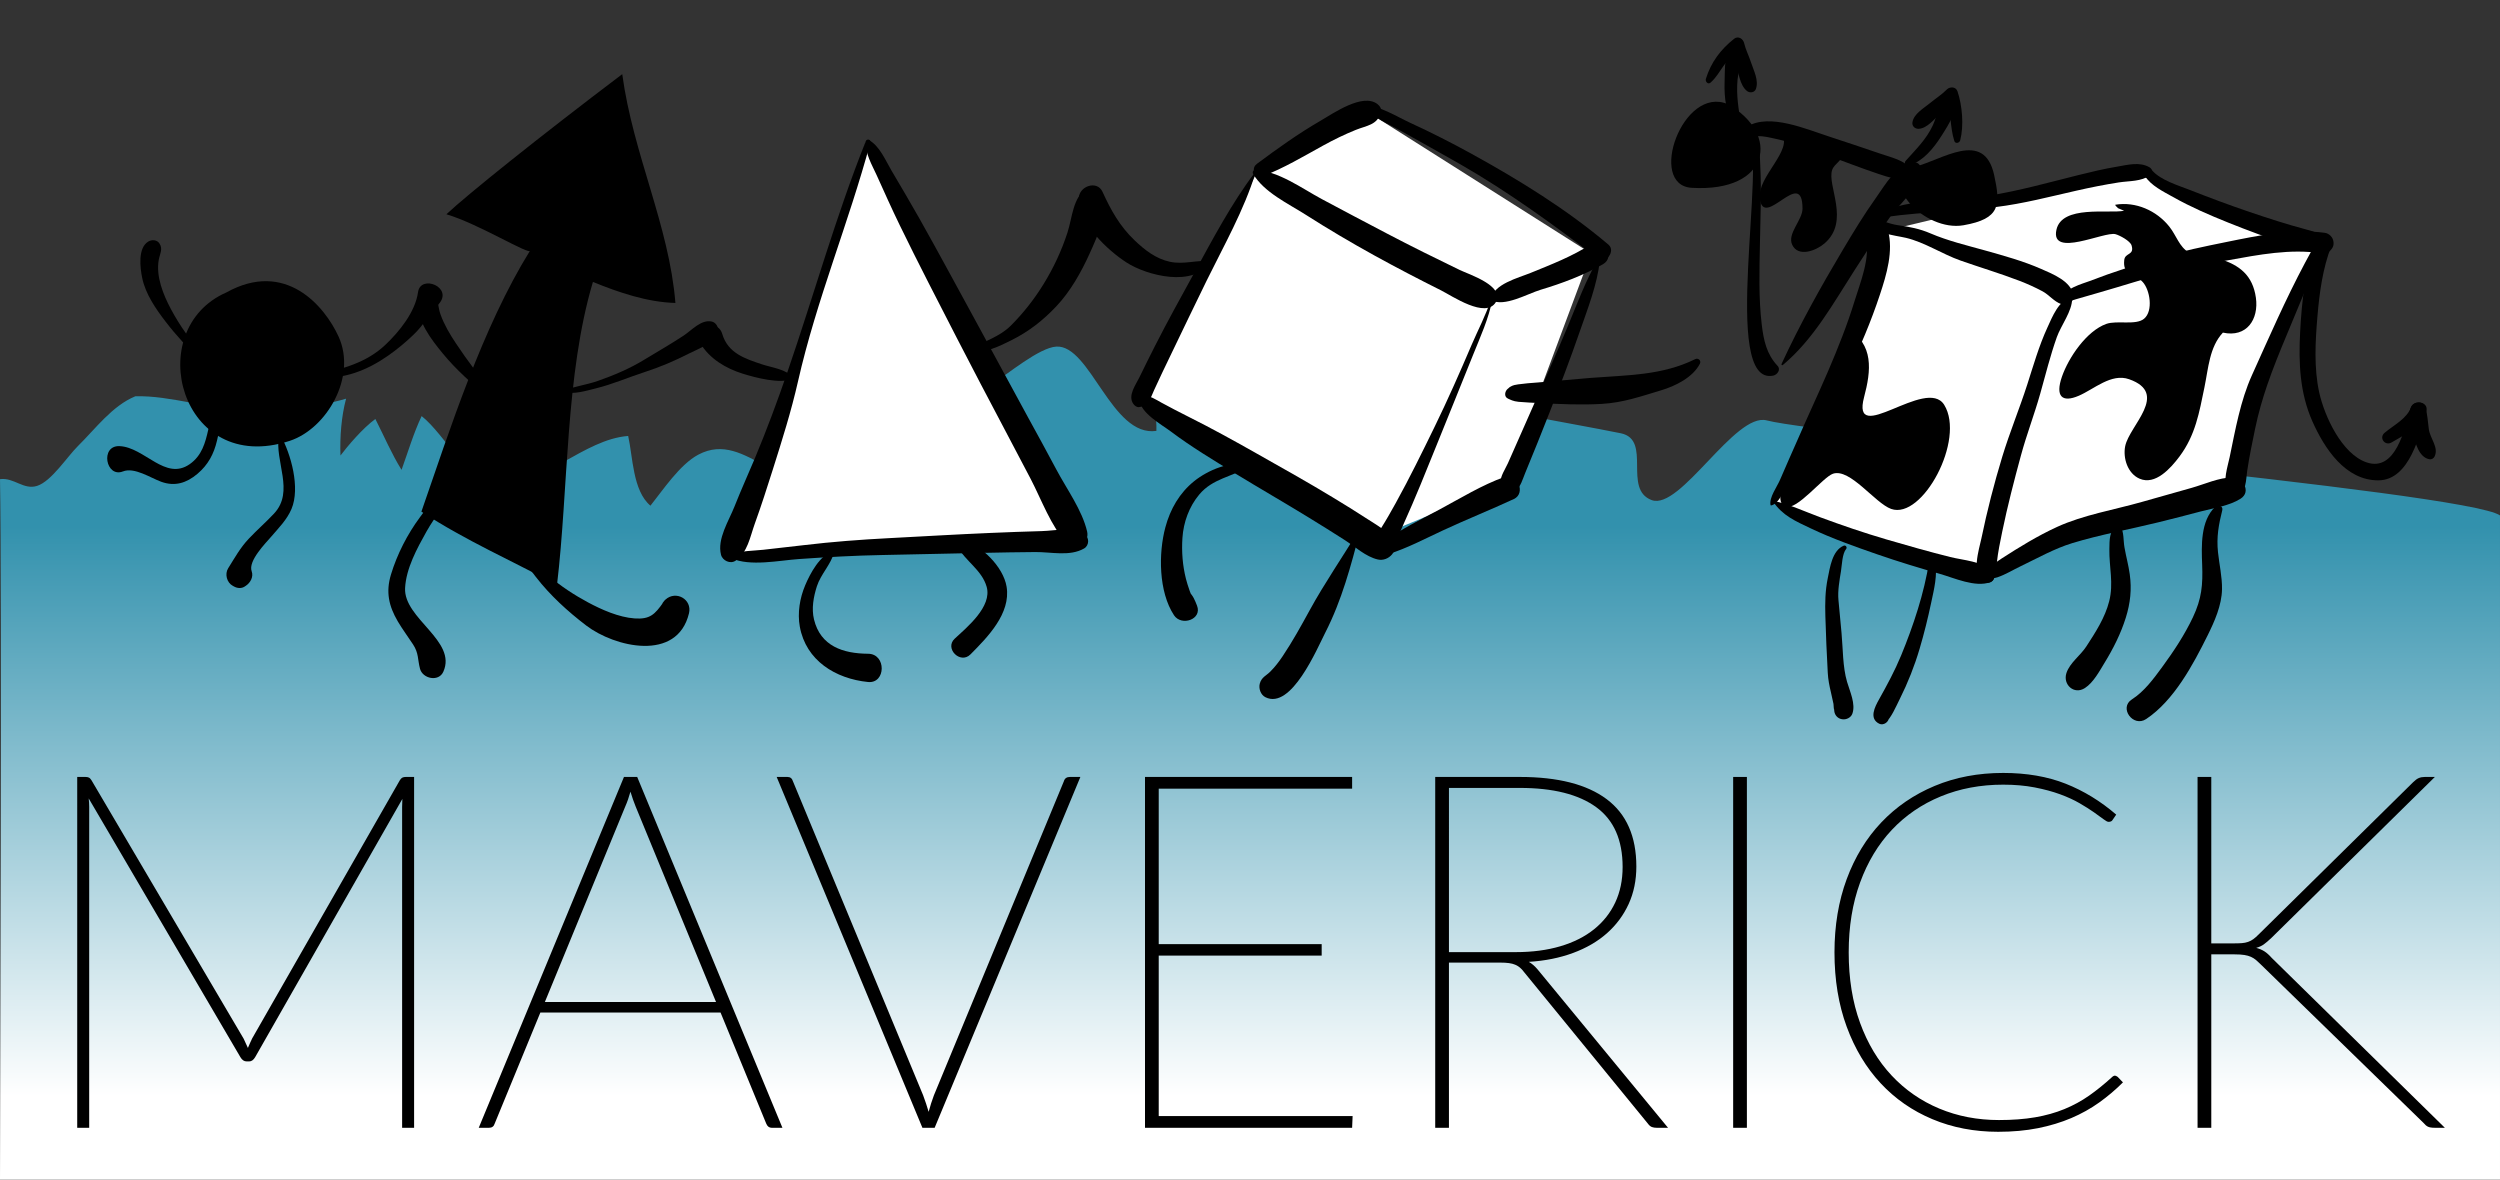 <?xml version="1.0" encoding="utf-8"?>
<!-- Generator: Adobe Illustrator 16.0.0, SVG Export Plug-In . SVG Version: 6.00 Build 0)  -->
<!DOCTYPE svg PUBLIC "-//W3C//DTD SVG 1.1//EN" "http://www.w3.org/Graphics/SVG/1.1/DTD/svg11.dtd">
<svg version="1.1" id="Calque_1" xmlns="http://www.w3.org/2000/svg" xmlns:xlink="http://www.w3.org/1999/xlink" x="0px" y="0px"
	 width="763.658px" height="360.332px" viewBox="5 0 763.658 360.332" enable-background="new 5 0 763.658 360.332"
	 xml:space="preserve">
<rect x="5" y="0" width="763.658" height="360.332" fill="#333333" stroke="none"/>
<linearGradient id="SVGID_1_" gradientUnits="userSpaceOnUse" x1="511.345" y1="1097.777" x2="511.345" y2="1271.853" gradientTransform="matrix(1 0 0 1 -124.515 -937.013)">
	<stop  offset="0" style="stop-color:#3291AD"/>
	<stop  offset="1" style="stop-color:#FFFFFF"/>
</linearGradient>
<path fill="url(#SVGID_1_)" d="M46.33,121.051c10.818-0.317,22.278,4.031,34,4c11.042-0.029,20.198-0.277,30.385-3.267
	c-1.444,5.415-1.916,11.665-1.714,17.365c2.031-2.725,6.823-8.394,10.66-11.163c2.575,5.058,5.001,10.743,8,15.533
	c1.868-5.182,3.763-11.474,6.134-16.419c7.238,5.714,14.288,20.568,23.354,20.767c14.242,0.312,26.181-13.676,39.734-14.696
	c1.437,6.325,1.373,16.741,6.802,21.297c3.763-4.692,8.955-12.57,14.613-15.581c7.586-4.034,13.872-0.073,20.529,3.432
	c1.799-3.232,2.198-10.327,5.989-12.114c2.715-1.28,11.344,1.665,14.85,2.146c10.453,1.438,23.297,2.374,32.666-3.283
	c5.616-3.391,10.28-8.403,16.021-11.979c4.355-2.714,14.073-10.919,19.33-11.219c10.369-0.592,16.89,27.753,30.55,25.749
	c0.362-7.163-4.681-30.315,6.103-31.915c4.734-0.703,12.887,6.291,17.334,8.031c6.741,2.637,14.352,3.761,21.479,5.818
	c10.867,3.135,86.08,16.506,96.982,18.8c9.557,2.012,0.48,17.088,9.398,20.404c8.758,3.255,25.443-26.881,35.127-24.343
	c17.813,4.672,213.967,21.8,224,29.029c0,14.874,0,175.652,0,202.889c-19.832,0-732.323,0-763.657,0
	c0-23.844,0.631-181.11,0-213.965c4.243-0.59,7.188,3.375,11.33,2.051c4.409-1.41,9.18-8.93,12.521-12.215
	C34.185,130.955,39.253,123.979,46.33,121.051"/>
<g id="Calque_1_1_">
	<g>
		<g>
			<path d="M69.5,100.716c0.073,0,0.073-0.117,0-0.117C69.424,100.599,69.424,100.716,69.5,100.716L69.5,100.716z"/>
		</g>
		<g>
			<g>
				<path d="M73.4,120.231c-6.265,5.811-3.003,16.3-10.413,21.527c-7.481,5.281-13.836-5.165-21.471-5.48
					c-6.008-0.248-4.205,9.793,1.045,7.724c3.489-1.375,8.398,1.966,11.677,3.159c4.146,1.509,7.724,0.407,11.061-2.411
					c3.252-2.747,5.006-6.021,5.979-10.13c1.081-4.558,2.125-9.541,2.59-14.195C73.892,120.172,73.559,120.084,73.4,120.231
					L73.4,120.231z"/>
			</g>
		</g>
		<path d="M74.159,89.324c-25.99,11.361-14.019,56.292,19.344,45.34c11.302-3.71,20.535-19.537,14.931-31.826
			C104.126,93.401,92.166,79.324,74.159,89.324z"/>
		<g>
			<g>
				<path d="M90.196,133.022c-1.383,7.959,4.879,17.053-1.498,23.868c-2.453,2.621-5.173,4.987-7.643,7.597
					c-2.706,2.857-4.304,5.839-6.355,9.089c-1.109,1.762-0.429,4.385,1.409,5.371c0.156,0.084,0.313,0.168,0.467,0.252
					c0.944,0.508,2.179,0.609,3.112,0c0.128-0.082,0.256-0.168,0.385-0.252c1.392-0.906,2.429-2.74,1.808-4.434
					c-1.159-3.162,4.24-8.568,5.978-10.6c2.29-2.68,4.787-5.15,6.18-8.437c2.731-6.447-0.155-16.772-3.339-22.521
					C90.588,132.762,90.237,132.784,90.196,133.022L90.196,133.022z"/>
			</g>
		</g>
		<g>
			<g>
				<path d="M74.835,116.522c-1.939-2.96-4.983-5.221-7.395-7.799c-4.021-4.305-7.432-9.07-10.208-14.263
					c-2.348-4.392-4.662-10.047-3.731-15.127c0.333-1.823,1.354-3.292,0.168-5.021c-0.735-1.068-2.252-1.185-3.338-0.548
					c-3.313,1.941-2.526,8.097-1.896,11.14c1.021,4.929,4.135,9.402,7.131,13.324c3.203,4.193,6.854,8.064,10.596,11.776
					c2.446,2.427,5.195,5.562,8.563,6.663C74.804,116.692,74.881,116.593,74.835,116.522L74.835,116.522z"/>
			</g>
		</g>
		<g>
			<g>
				<path d="M102.166,115.165c7.676,0.916,15.091-2.136,21.282-6.452c2.854-1.988,5.545-4.217,8.038-6.64
					c2.893-2.809,4.837-6.197,7.513-9.169c4.63-5.148-5.525-9.217-6.303-3.667c-0.845,6.052-5.707,12.062-10.016,16.129
					c-5.658,5.341-13.2,7.531-20.651,8.802C101.417,114.272,101.648,115.103,102.166,115.165L102.166,115.165z"/>
			</g>
		</g>
	</g>
	<g>
		<g>
			<path d="M155.578,119.912c-4.064-4.768-7.817-9.784-11.292-15.001c-1.846-2.773-3.582-5.684-4.712-8.827
				c-0.807-2.241-0.623-4.226-1.725-6.29c-0.539-1.01-1.878-1.276-2.834-0.743c-0.028,0.026-0.057,0.052-0.085,0.079
				c-1.357,0.497-2.269,1.538-2.307,3.03c-0.165,6.062,4.011,11.398,7.653,15.843c4.067,4.959,8.954,9.232,13.811,13.4
				C155.122,122.292,156.463,120.948,155.578,119.912L155.578,119.912z"/>
		</g>
		<path d="M166.932,76.529c-14.666,23.669-24.525,54.761-33.209,79.761c13.674,8.94,27.455,14.87,41.414,22.433
			c3.535-29.632,2.513-64.185,10.981-92.604c7.884,3.229,16.609,6.188,25.197,6.427c-1.933-23.736-12.927-45.39-16.243-69.897
			c-25.572,19.342-47.31,36.788-53.716,42.806C151.192,68.349,167.006,78.163,166.932,76.529z"/>
		<g>
			<g>
				<path d="M143.261,147.413c-4.084,2.117-7.313,6.976-9.986,10.587c-3.858,5.214-6.977,11.307-8.855,17.516
					c-1.613,5.323-0.66,9.612,2.104,14.317c1.429,2.431,3.145,4.693,4.678,7.06c1.729,2.657,1.343,4.521,2.098,7.39
					c0.799,3.032,5.679,4.098,7.111,0.93c4.292-9.476-12.146-16.232-11.671-25.582c0.31-6.036,3.646-12.094,6.521-17.241
					c2.676-4.791,6.508-9.197,8.884-14.091C144.425,147.713,143.854,147.106,143.261,147.413L143.261,147.413z"/>
			</g>
		</g>
		<g>
			<g>
				<path d="M163.22,164.189c-0.195,4.75,2.67,8.445,5.486,12.073c4.39,5.651,9.683,10.469,15.343,14.799
					c8.663,6.625,27.817,11.237,31.412-3.729c1.021-4.271-3.99-7.072-7.185-4.184c-0.121,0.104-0.23,0.211-0.335,0.332
					c-1.458,1.576-1.458,3.84,0,5.414c0.104,0.121,0.214,0.23,0.335,0.332c-0.224-1.734-0.445-3.473-0.672-5.207
					c-2.563,3.623-4.032,5.221-8.773,4.885c-4.816-0.34-10.081-2.676-14.27-4.928c-8.14-4.381-17.244-11.078-21.162-19.836
					C163.36,164.045,163.223,164.1,163.22,164.189L163.22,164.189z"/>
			</g>
		</g>
		<g>
			<g>
				<path d="M177.031,119.677c3.096,0.958,7.012-0.315,10.029-1.056c5.042-1.238,9.842-3.343,14.771-4.939
					c4.767-1.543,9.229-3.446,13.695-5.725c3.057-1.556,8.521-3.392,8.771-7.3c0.064-1.073-0.814-2.192-1.854-2.43
					c-3.248-0.743-6.146,2.673-8.707,4.349c-3.926,2.571-8.026,4.924-12.03,7.355c-4.416,2.682-9.167,4.702-14.036,6.405
					c-3.48,1.218-7.211,1.71-10.643,2.963C176.853,119.366,176.839,119.617,177.031,119.677L177.031,119.677z"/>
			</g>
		</g>
	</g>
	<g>
		<polygon fill="#FFFFFF" points="388.577,53.321 354.207,120.903 424.899,164.247 464.772,147.838 491.026,77.421 424.331,35.176 
					"/>
		<g>
			<g>
				<path d="M388.354,52.646c-7.219,9.535-12.892,20.389-18.646,30.869c-4.029,7.341-8.095,14.678-11.892,22.144
					c-1.616,3.187-3.21,6.388-4.771,9.603c-1.129,2.323-3.626,5.604-1.864,8.1c0.382,0.541,1.016,1.08,1.737,0.997
					c2.977-0.341,3.503-2.756,4.621-5.205c1.64-3.588,3.345-7.147,5.063-10.698c3.656-7.561,7.257-15.147,10.962-22.685
					c5.275-10.732,11.45-21.597,14.969-33.049C388.567,52.606,388.417,52.563,388.354,52.646L388.354,52.646z"/>
			</g>
		</g>
		<g>
			<g>
				<path d="M353.037,122.074c0.349,4.114,6.696,7.543,9.641,9.753c6.18,4.643,12.805,8.629,19.396,12.655
					c7.56,4.619,15.242,9.029,22.792,13.663c3.678,2.255,7.338,4.533,10.967,6.864c3.137,2.017,6.355,5.036,10.027,5.89
					c3.313,0.771,6.721-2.86,4.637-6.027c-1.879-2.856-4.91-4.446-7.729-6.286c-3.559-2.321-7.178-4.549-10.809-6.75
					c-7.592-4.601-15.355-8.928-23.074-13.299c-6.887-3.899-13.857-7.748-20.938-11.284c-2.734-1.366-5.449-2.781-8.139-4.244
					c-1.604-0.875-3.688-2.319-5.597-2.104C353.618,120.968,352.976,121.386,353.037,122.074L353.037,122.074z"/>
			</g>
		</g>
		<g>
			<g>
				<path d="M387.765,53.089c3.342,5.682,10.725,9.079,16.117,12.526c6.842,4.372,13.871,8.517,20.979,12.439
					c6.699,3.696,13.492,7.223,20.334,10.645c3.271,1.635,13.684,8.794,16.74,3.574c2.885-4.926-8.426-8.537-11.014-9.789
					c-7.439-3.602-14.844-7.255-22.162-11.098c-6.688-3.51-13.369-7.019-20.025-10.587c-6.051-3.245-13.262-8.593-20.297-8.886
					C387.841,51.889,387.474,52.594,387.765,53.089L387.765,53.089z"/>
			</g>
		</g>
		<g>
			<g>
				<path d="M388.19,52.943c0.127,0.126,0.258,0.252,0.387,0.378c0.498,0.492,1.371,0.81,2.063,0.545
					c6.543-2.509,12.479-6.073,18.594-9.442c3.201-1.762,6.5-3.369,9.889-4.739c3.352-1.356,6.564-1.461,7.666-5.294
					c0.313-1.09-0.23-1.992-1.068-2.625c-4.516-3.409-13.355,2.8-17.508,5.21c-6.67,3.869-13.021,8.423-19.201,13.015
					c-0.832,0.618-1.158,1.361-0.975,2.396C388.056,52.541,388.054,52.808,388.19,52.943L388.19,52.943z"/>
			</g>
		</g>
		<g>
			<g>
				<path d="M421.556,32.443c2.727,3.531,7.621,5.428,11.412,7.566c6.02,3.395,12.084,6.712,18.074,10.155
					c14.822,8.515,28.447,18.436,42.01,28.793c2.432,1.858,5.59-2.267,3.266-4.233c-12.715-10.759-27.133-19.652-41.688-27.674
					c-6.146-3.387-12.396-6.563-18.773-9.495c-4.287-1.971-9.273-5.219-14.098-5.465C421.595,32.082,421.444,32.302,421.556,32.443
					L421.556,32.443z"/>
			</g>
		</g>
		<g>
			<g>
				<path d="M460.53,91.7c3.961,2.19,11.064-1.981,15.09-3.19c6.598-1.98,13.02-4.388,19.021-7.792
					c3.994-2.266,0.27-8.623-3.588-6.139c1.438,0.186,2.871,0.371,4.307,0.556c-0.938-1.201-3.09-1.34-4.307-0.556
					c-5.834,3.76-12.113,6.175-18.506,8.783c-3.773,1.54-11.449,3.43-12.115,8.096C460.415,91.552,460.437,91.649,460.53,91.7
					L460.53,91.7z"/>
			</g>
		</g>
		<g>
			<g>
				<path d="M493.11,79.27c-3.719,6.359-6.197,13.164-9.045,20c-3.432,8.248-7.082,16.424-10.67,24.606
					c-2.576,5.873-5.186,11.732-7.771,17.6c-0.695,1.577-2.439,4.129-2.252,5.91c0.055,0.494,0.072,0.987,0.109,1.482
					c0.141,1.729-0.406,1.212,0.115-0.145c-0.836,2.162,2.664,3.586,3.713,1.565c0.004-0.006,0.008-0.013,0.014-0.019
					c1.201-2.322-2.305-4.376-3.512-2.051c-0.002,0.006-0.006,0.013-0.01,0.019c1.236,0.522,2.479,1.043,3.713,1.565
					c-0.443,1.154-1.975,2.094-0.338,0.757c0.215-0.176,0.564-0.494,0.693-0.592c1.678-1.282,2.229-3.595,3.018-5.483
					c2.553-6.147,5.025-12.324,7.457-18.521c3.172-8.086,6.271-16.189,9.109-24.398c2.553-7.382,5.391-14.402,6.271-22.128
					C493.769,79.096,493.267,79.004,493.11,79.27L493.11,79.27z"/>
			</g>
		</g>
		<g>
			<g>
				<path d="M429.048,169.287c5.76-1.816,11.24-4.721,16.701-7.264c7.164-3.337,14.521-6.265,21.682-9.59
					c3.793-1.761,1.084-8.144-2.846-6.747c-6.895,2.452-13.438,6.506-19.871,9.946c-5.793,3.097-11.943,6.042-17.199,10.021
					C425.843,166.918,426.726,170.02,429.048,169.287L429.048,169.287z"/>
			</g>
		</g>
		<g>
			<g>
				<path d="M460.431,91.457c-1.498,4.719-3.98,9.368-5.926,13.926c-3.568,8.363-7.238,16.678-11.221,24.853
					c-3.854,7.911-7.734,15.82-11.992,23.524c-1.436,2.594-2.896,5.175-4.486,7.677c-0.48,0.756-1.008,1.476-1.521,2.208
					c-0.146,0.203-0.287,0.375-0.389,0.602c-0.848,1.942,0.01-0.037,0.66-0.378c-1.422,0.743-1.629,2.843-0.508,3.926
					c4.199,4.055,7.52-5.106,8.654-7.622c3.59-7.943,6.852-16.056,10.105-24.14c3.715-9.222,7.479-18.425,11.172-27.654
					c2.188-5.456,4.752-11.01,5.857-16.81C460.896,91.301,460.515,91.19,460.431,91.457L460.431,91.457z"/>
			</g>
		</g>
		<g>
			<g>
				<path d="M465.638,121.764c0.715,0.313,1.553,0.818,3.23,0.978c2.191,0.208,4.396,0.275,6.604,0.388
					c6.27,0.322,12.514,0.612,18.787,0.248c6.592-0.382,11.971-2.301,18.189-4.165c4.314-1.294,9.646-3.914,11.801-8.096
					c0.486-0.948-0.479-1.879-1.416-1.417c-10.193,5.038-20.84,4.867-31.969,5.737c-5.424,0.423-10.832,0.997-16.258,1.406
					c-1.967,0.146-3.924,0.289-5.877,0.568c-0.709,0.101-1.531,0.241-2.158,0.608c-2.008,1.175,0.506-0.359-0.938,0.686
					C464.692,119.391,464.294,121.174,465.638,121.764L465.638,121.764z"/>
			</g>
		</g>
		<g>
			<g>
				<path d="M374.608,79.794c-4.188-0.428-7.964,1.095-12.277,0.162c-4.238-0.916-7.689-3.603-10.746-6.533
					c-4.601-4.405-7.233-9.209-9.82-14.853c-1.669-3.64-7.201-1.667-7.213,1.954c-0.026,7.728,8.701,15.856,14.543,19.649
					c6.218,4.036,20.692,7.734,25.619-0.203C374.76,79.889,374.692,79.803,374.608,79.794L374.608,79.794z"/>
			</g>
		</g>
		<g>
			<g>
				<path d="M420.038,161.965c-4.922,8.219-10.408,16.07-15.031,24.535c-2.588,4.734-5.205,9.467-8.209,13.955
					c-1.123,1.68-2.34,3.264-3.768,4.695c-1.238,1.248-2.65,1.689-3.197,3.604c-0.438,1.529,0.242,3.498,1.723,4.23
					c7.889,3.918,15.754-14.826,18.23-19.666c5.148-10.063,7.82-20.396,10.682-31.175
					C420.536,161.887,420.173,161.736,420.038,161.965L420.038,161.965z"/>
			</g>
		</g>
		<g>
			<g>
				<path d="M386.294,142.171c-5.282-1.616-12.374,1.483-16.486,4.781c-4.52,3.625-7.336,8.557-8.829,14.108
					c-2.135,7.939-2.088,19.711,2.638,26.877c2.27,3.441,8.703,1.277,7.018-2.959c-0.643-1.611-1.166-3.027-2.468-4.217
					c-1.086-0.994-2.735-1.07-3.813,0c-1.804,1.793-2.094,3.932-1.124,6.258c2.142-1.244,4.278-2.49,6.417-3.734
					c-0.632-0.789-1.882-4.477-2.387-6.477c-1.03-4.078-1.353-8.303-1.074-12.492c0.317-4.796,2.043-9.571,5.143-13.263
					c4.136-4.931,9.928-5.325,15.022-8.491C386.505,142.465,386.474,142.226,386.294,142.171L386.294,142.171z"/>
			</g>
		</g>
	</g>
	<g>
		<polygon fill="#FFFFFF" points="269.58,43.324 228.427,169.449 332.116,161.853 		"/>
		<g>
			<path d="M301.73,107.336c4.104,0.657,8.704-1.654,12.295-3.448c5.246-2.62,9.601-6.041,13.618-10.294
				c4.35-4.598,7.646-10.49,10.231-16.211c2.287-5.059,6.507-13.955,2.719-19.022c-0.798-1.068-2.313-1.821-3.581-0.939
				c-4.384,3.055-4.403,8.891-5.949,13.649c-1.804,5.556-4.276,10.831-7.344,15.797c-2.805,4.545-6.124,8.771-9.896,12.549
				c-3.601,3.603-8.051,4.637-12.188,7.205C301.375,106.785,301.375,107.28,301.73,107.336L301.73,107.336z"/>
		</g>
		<g>
			<g>
				<path d="M269.58,43.324c-0.449,3.379,1.842,7.152,3.197,10.162c2.313,5.122,4.606,10.253,7.063,15.308
					c5.688,11.708,11.697,23.261,17.639,34.843c4.667,9.096,9.439,18.139,14.211,27.18c2.721,5.149,5.438,10.296,8.133,15.459
					c3.315,6.365,6.201,14.436,11.063,19.75c2.632,2.879,6.989-0.166,6.202-3.609c-1.495-6.543-6.265-13.054-9.396-18.962
					c-2.849-5.378-5.789-10.708-8.71-16.047c-5.021-9.179-9.957-18.404-14.983-27.579c-6.051-11.037-11.987-22.14-18.167-33.105
					c-2.786-4.943-5.689-9.815-8.563-14.708c-1.775-3.024-3.609-7.461-6.805-9.197C270.034,42.585,269.638,42.89,269.58,43.324
					L269.58,43.324z"/>
			</g>
		</g>
		<g>
			<g>
				<path d="M269.469,43.132c-9.176,22.941-15.873,47.086-23.919,70.453c-3.089,8.969-6.355,17.79-10.024,26.545
					c-2.032,4.849-4.215,9.64-6.142,14.531c-1.759,4.463-5.374,9.968-4.14,14.801c0.463,1.797,2.839,2.916,4.447,1.81
					c3.703-2.549,4.392-7.202,5.86-11.274c1.979-5.48,3.759-11.016,5.514-16.571c2.809-8.882,5.632-17.813,7.69-26.903
					c5.633-24.877,15.501-48.44,22.104-73.005C271.111,42.594,269.807,42.288,269.469,43.132L269.469,43.132z"/>
			</g>
		</g>
		<g>
			<g>
				<path d="M228.427,170.527c5.72,2.58,14.515,0.668,20.576,0.246c8.53-0.596,16.998-1.076,25.552-1.236
					c10.371-0.193,20.741-0.434,31.111-0.664c5.185-0.117,10.37-0.195,15.556-0.242c4.884-0.045,10.541,1.418,14.912-1.082
					c1.67-0.955,1.679-3.5,0-4.452c-4.011-2.277-8.516-0.981-12.968-0.864c-5.188,0.138-10.372,0.34-15.559,0.557
					c-10.375,0.434-20.741,1.062-31.108,1.598c-8.705,0.451-17.271,1.098-25.929,2.131c-4.144,0.496-8.293,0.951-12.438,1.418
					c-3.174,0.354-6.746,0.217-9.706,1.512C228.014,169.628,228.022,170.346,228.427,170.527L228.427,170.527z"/>
			</g>
		</g>
		<g>
			<g>
				<path d="M247.252,115.39c-1.847-2.559-6.522-3.113-9.37-4.058c-5.354-1.775-10.521-3.448-12.258-9.32
					c-1.534-5.18-9.443-1.739-6.715,2.83c2.851,4.762,7.801,7.693,12.985,9.311c3.76,1.172,11.63,3.293,15.284,1.504
					C247.271,115.614,247.311,115.472,247.252,115.39L247.252,115.39z"/>
			</g>
		</g>
		<g>
			<g>
				<path d="M259.421,168.375c-3.994,1.225-6.938,6.799-8.46,10.395c-1.659,3.916-2.406,8.444-1.646,12.662
					c1.873,10.354,10.917,15.907,20.852,16.896c5.459,0.543,5.645-8.596,0-8.633c-7.635-0.051-14.531-2.313-16.515-10.465
					c-0.813-3.363-0.149-6.926,0.879-10.152c1.188-3.703,4.335-6.717,5.248-10.342C259.835,168.525,259.641,168.309,259.421,168.375
					L259.421,168.375z"/>
			</g>
		</g>
		<g>
			<g>
				<path d="M297.415,166.799c2.363,4.576,7.49,7.232,8.972,12.438c1.728,6.06-6.017,12.375-9.758,15.851
					c-3.209,2.979,1.708,7.922,4.807,4.809c5.215-5.246,12.38-12.492,11.043-20.67c-1.003-6.134-7.729-12.687-13.541-14.402
					C297.749,164.468,296.893,165.786,297.415,166.799L297.415,166.799z"/>
			</g>
		</g>
	</g>
</g>
<g>
	<g>
		<g>
			<polygon fill="#FFFFFF" points="580.38,70.643 567.583,111.128 546.731,152.979 611.333,177.841 642.198,161.853 
				688.083,147.838 694.228,120.021 712.608,73.146 655.845,52.603 			"/>
			<g>
				<path d="M546.005,154.4c2.213-0.461,3.557-3.891,4.627-5.645c2.568-4.203,4.756-8.625,7-13.009
					c3.762-7.353,8.027-14.455,11.699-21.844c3.846-7.726,7.209-15.734,9.922-23.925c2.008-6.056,4.193-13.313,2.424-19.667
					c-0.396-1.428-2.355-2.64-3.813-2.299c-0.691,0.163-1.119,0.333-1.738,0.677c-1.512,0.837-1.652,2.838-1.25,4.284
					c1.561,5.603-1.688,13.509-3.303,18.776c-2.256,7.37-5.109,14.53-8.148,21.606c-2.994,6.977-6.244,13.85-9.258,20.823
					c-1.789,4.143-3.693,8.24-5.438,12.401c-0.865,2.068-3.377,5.403-2.896,7.687C545.849,154.34,545.915,154.42,546.005,154.4
					L546.005,154.4z"/>
			</g>
			<g>
				<g>
					<path d="M660.169,53.716c1.855,2.99,5.646,4.792,8.604,6.457c5.449,3.07,11.24,5.577,17.041,7.896
						c5.813,2.327,11.701,4.532,17.672,6.427c2.5,0.792,9.357,4.083,11.438,0.958c2.342-3.515-3.625-4.87-5.826-5.457
						c-5.689-1.513-11.309-3.343-16.883-5.23c-6.182-2.092-12.281-4.379-18.354-6.765c-3.541-1.389-8.842-2.948-11.443-5.922
						C661.239,50.736,659.222,52.184,660.169,53.716L660.169,53.716z"/>
				</g>
			</g>
			<g>
				<g>
					<path d="M575.761,67.146c12.916-2.442,25.918-2.336,38.887-3.904c8.324-1.008,16.49-3.166,24.654-5.01
						c4.27-0.965,8.555-1.828,12.877-2.502c3.305-0.514,6.871-0.214,9.67-2.234c0.912-0.659,0.627-1.877-0.246-2.385
						c-3.061-1.782-6.65-0.743-9.971-0.193c-3.961,0.658-7.883,1.6-11.777,2.569c-9.041,2.248-18.021,4.791-27.23,6.259
						c-11.859,1.891-26.42,0.36-36.998,7.05C575.458,66.898,575.569,67.183,575.761,67.146L575.761,67.146z"/>
				</g>
			</g>
			<g>
				<g>
					<path d="M713.712,74.895c0.27-0.054,0.512-0.134,0.752-0.263c-1.227,0.656,0.895-0.658,0.461-0.306
						c-0.57-0.349-1.143-0.697-1.713-1.046c0.18-1.057-0.471,0.582-0.785,1.095c-1.189,1.921-2.258,3.899-3.318,5.892
						c-5.955,11.185-11.039,22.862-16.248,34.403c-3.498,7.746-5.055,16.675-6.775,24.948c-0.6,2.875-2.178,7.372-0.693,10.199
						c1.271,2.42,5.16,2.231,4.994-0.925c-0.035-0.655-0.564-1.419-1.193-1.639c0.488,0.17,0.404,5.086,1.221,2.458
						c0.146-0.481,0.271-0.959,0.4-1.444c0.369-1.395,0.402-2.917,0.611-4.344c0.645-4.365,1.549-8.694,2.443-13.013
						c0.977-4.699,2.256-9.118,3.748-13.464c1.691-4.928,3.658-9.762,5.76-14.804c3.342-8.021,6.645-16.057,10-24.07
						c0.602-1.433,2-3.614,1.992-5.245c-0.006-1.002-1.359-1.206-1.924-0.564c-0.152,0.178-0.416,0.354-0.346,0.968
						c0.006,0.063,0.238-0.517-0.061-0.073C712.704,74.151,712.993,75.042,713.712,74.895L713.712,74.895z"/>
				</g>
			</g>
			<g>
				<g>
					<path d="M636.663,91.232c-0.16,0.354-0.646,0.081,0.168,0.448c0.748,0.339,1.529-0.046,2.258-0.258
						c2.496-0.727,5-1.449,7.502-2.168c6.779-1.947,13.486-4.122,20.305-5.948c6.146-1.647,12.463-2.68,18.723-3.81
						c9.191-1.662,19.186-3.608,28.52-2.096c1.459,0.236,2.729-0.573,3.393-1.83c0.289-0.546,0.318-1.067,0.264-1.671
						c-0.131-1.383-1.289-2.597-2.668-2.783c-9.99-1.354-20.375,0.841-30.139,2.826c-6.684,1.357-13.385,2.731-19.924,4.679
						c-7.311,2.177-14.662,4.475-21.773,7.238c-1.816,0.706-8.564,2.478-7.813,5.343C635.622,91.763,636.454,91.701,636.663,91.232
						L636.663,91.232z"/>
				</g>
			</g>
			<g>
				<g>
					<path d="M612.614,176.3c-0.779,0.853,1.816,0.281,2.52,0.048c2.436-0.818,4.748-2.257,7.063-3.363
						c5.146-2.465,10.303-5.398,15.781-7.073c8.488-2.593,17.533-4.204,26.193-6.336c4.377-1.079,8.74-2.193,13.098-3.354
						c3.961-1.056,8.656-1.671,12.141-3.884c3.375-2.145,0.709-6.468-2.523-6.482c-4.025-0.02-8.564,2.089-12.432,3.17
						c-5.068,1.417-10.135,2.85-15.193,4.295c-8.479,2.417-17.895,3.959-25.916,7.639c-5.887,2.699-11.469,6.126-16.9,9.627
						c-0.578,0.371-7.018,4.535-4.477,5.869C612.187,176.57,612.454,176.475,612.614,176.3L612.614,176.3z"/>
				</g>
			</g>
			<g>
				<g>
					<path d="M546.603,153.191c2.891,4.308,6.859,5.999,11.49,8.2c6.574,3.127,13.506,5.567,20.377,7.952
						c6.309,2.191,12.701,4.123,19.123,5.962c4.41,1.262,10.744,4.196,15.336,2.543c1.539-0.556,1.586-2.449,0.545-3.466
						c-3.002-2.924-8.863-3.258-12.742-4.229c-6.539-1.641-13.025-3.482-19.498-5.377c-6.855-2.007-13.6-4.318-20.297-6.8
						c-4.857-1.8-9.188-3.864-14.205-4.995C546.61,152.95,546.54,153.099,546.603,153.191L546.603,153.191z"/>
				</g>
			</g>
			<g>
				<g>
					<path d="M637.591,90.881c-3.74,0.833-5.742,6.031-7.193,9.185c-2.57,5.592-4.275,11.585-6.156,17.432
						c-2.391,7.418-5.367,14.589-7.637,22.052c-2.48,8.166-4.611,16.454-6.34,24.813c-0.719,3.472-3.426,11.437,1.068,13.478
						c1.463,0.666,3.053-0.563,2.912-2.12c0.049,0.557,0.635-3.101,0.725-3.912c0.344-3.179,1-6.328,1.645-9.451
						c1.611-7.8,3.617-15.528,5.701-23.212c1.727-6.375,4.102-12.52,5.893-18.875c1.625-5.779,3.059-11.601,5.066-17.265
						c1.295-3.645,4.732-7.978,4.686-11.835C637.956,91.005,637.755,90.845,637.591,90.881L637.591,90.881z"/>
				</g>
			</g>
			<g>
				<path d="M575.661,66.962c0.51,4.313,8.27,4.919,11.529,5.689c5.719,1.349,11.098,4.974,16.686,6.94
					c5.963,2.097,12.021,3.905,17.932,6.164c2.438,0.933,4.816,2.004,7.123,3.238c1.975,1.056,3.539,3.144,5.619,3.859
					c1.777,0.611,4.197-0.557,3.789-2.76c-0.777-4.219-6.301-6.393-9.813-7.934c-5.496-2.414-11.393-4.038-17.158-5.654
					c-5.604-1.569-11.354-2.927-16.715-5.229c-3.229-1.385-6.381-2.01-9.855-2.48c-3.006-0.406-6.131-2.092-9.064-1.919
					C575.687,66.878,575.657,66.921,575.661,66.962L575.661,66.962z"/>
			</g>
		</g>
		<g>
			<g>
				<path d="M712.608,73.146c-3.461,8.892-4.494,18.787-4.998,28.243c-0.5,9.401-0.123,18.601,3.729,27.291
					c3.678,8.297,10.117,18.159,20.25,18.045c9.516-0.106,12.641-14.188,14.564-21.074c0.861-3.077-4.049-3.813-4.898-0.771
					c-1.688,6.031-4.438,19.387-13.354,16.359c-7.553-2.565-12.861-14.096-14.455-21.316c-1.662-7.533-1.199-15.656-0.555-23.272
					c0.605-7.181,1.609-14.708,4.236-21.459C718.288,72.217,713.769,70.166,712.608,73.146L712.608,73.146z"/>
			</g>
			<g>
				<g>
					<path d="M735.538,135.151c3.938-2.326,8.498-4.4,10.313-8.913c-1.496-0.235-2.992-0.47-4.486-0.706
						c0.566,2.309,0.494,4.572,0.854,6.891c0.432,2.823,1.729,7.317,4.881,7.866c0.662,0.115,1.297-0.265,1.582-0.854
						c1.334-2.76-1.379-5.492-1.758-8.283c-0.313-2.301-0.414-4.468-1.021-6.745c-0.521-1.97-3.652-1.918-4.342-0.112
						c-1.393,3.67-5.299,5.5-8.158,7.919C731.591,133.742,733.528,136.336,735.538,135.151L735.538,135.151z"/>
				</g>
			</g>
		</g>
		<g>
			<g>
				<path d="M594.294,171.43c-1.512,9.729-4.832,19.709-8.574,28.797c-1.93,4.676-4.309,9.063-6.771,13.465
					c-1.252,2.238-3.111,5.81,0.094,7.384c0.627,0.309,1.393,0.188,1.947-0.199c0.863-0.604,1.1-1.367,1.107-2.371
					c0.004-0.508-0.494-0.877-0.936-0.976c-1.975-0.43,0.479,0.231,0.6,1.396c-0.275,0.625-0.549,1.248-0.824,1.873
					c1.859-1.701,3.072-4.688,4.408-7.357c2.438-4.877,4.467-10.002,6.012-15.23c1.385-4.664,2.551-9.391,3.557-14.149
					c0.854-4.039,1.994-8.455,1.182-12.584C595.903,170.498,594.46,170.371,594.294,171.43L594.294,171.43z"/>
			</g>
		</g>
		<g>
			<g>
				<path d="M568.192,166.684c-3.514,1.469-4.209,6.654-4.875,9.912c-0.799,3.902-0.848,7.625-0.738,11.563
					c0.154,5.791,0.426,11.582,0.736,17.365c0.111,2.035,0.471,3.854,0.938,5.83c0.291,1.213,0.563,2.434,0.805,3.654
					c0.072,0.375,0.078,2.322,0.271,1.529c0.57-0.713,1.146-1.427,1.721-2.142c-0.057,0.021-0.109,0.035-0.162,0.054
					c-1.055,0.348-1.744,1.573-1.598,2.651c0.006,0.062,0.016,0.117,0.021,0.176c0.168,1.224,1.078,2.216,2.313,2.412
					c0.041,0.006,0.08,0.013,0.121,0.019c1.195,0.192,2.617-0.469,3.063-1.648c1.123-2.994-0.771-6.91-1.605-9.795
					c-1.35-4.656-1.234-10.063-1.68-14.881c-0.309-3.359-0.629-6.723-0.941-10.078c-0.268-2.884,0.32-6.029,0.775-8.869
					c0.289-1.813,0.361-5.272,1.572-6.748C569.329,167.197,568.792,166.432,568.192,166.684L568.192,166.684z"/>
			</g>
		</g>
		<g>
			<g>
				<path d="M651.628,160.365c-2.342,1.899-2.246,4.477-2.293,7.37c-0.088,5.516,1.344,10.436-0.053,15.923
					c-1.279,5.051-4.201,9.518-6.996,13.825c-1.77,2.729-5.033,4.979-6.063,8.091c-1.172,3.538,2.316,6.75,5.645,4.596
					c2.607-1.689,4.432-5.15,6.023-7.754c2.646-4.314,4.945-8.892,6.461-13.729c1.398-4.478,1.848-8.672,1.203-13.308
					c-0.379-2.739-1.133-5.438-1.605-8.167c-0.4-2.297-0.1-4.429-1.191-6.515C652.546,160.296,652.034,160.037,651.628,160.365
					L651.628,160.365z"/>
			</g>
		</g>
		<g>
			<g>
				<path d="M681.626,154.851c-4.465,4.283-4.168,11.879-3.947,17.586c0.24,6.213-0.143,10.414-2.789,16.041
					c-2.555,5.424-5.887,10.449-9.418,15.271c-2.611,3.563-5.482,7.492-9.268,9.896c-4.033,2.562,0.379,8.646,4.367,5.996
					c8.479-5.629,14.342-16.621,18.736-25.472c2.145-4.321,4.357-9.272,4.436-14.181c0.061-3.753-0.836-7.578-1.229-11.304
					c-0.49-4.654,0.203-8.392,1.313-12.854C684.165,154.486,682.415,154.095,681.626,154.851L681.626,154.851z"/>
			</g>
		</g>
		<path d="M565.938,108.286c-0.703,1.723-1.303,3.492-1.857,5.283c-1.693,5.46-2.988,11.13-5.576,16.351
			c-1.814,3.665-13.963,22.837-8.088,24.854c3.531,1.211,11.438-9.041,14.494-10.069c5.225-1.755,12.832,8.989,17.756,10.751
			c9.555,3.419,22.77-21.206,16.213-31.788c-5.459-8.808-28.594,13.192-24.461-2.409c2.125-8.018,3.063-16.065-5.146-20.954
			c-0.047,0.775,0.471,0.174,0.875,0.542"/>
		<path d="M653.837,64.38c-4.68,0.944-19.033-1.834-20.68,5.833c-1.863,8.675,14.648,0.412,18.037,1.32
			c1.295,0.347,4.516,2.063,4.926,3.441c0.926,3.105-2.004,2.126-2.244,4.47c-0.479,4.672,2.65,3.491,5.627,6.68
			c2.242,2.402,3.295,8.846,0.434,11.238c-2.5,2.092-8.305,0.416-11.559,1.587c-6.025,2.172-11.502,10.272-13.525,16.097
			c-2.086,5.994-0.025,8.07,5.143,5.842c4.689-2.022,9.932-6.97,15.373-5.046c12.393,4.378,0.055,14.12-1.205,20.461
			c-0.715,3.605,0.727,8.339,4.412,9.928c4.797,2.066,9.479-3.167,12.189-6.8c4.865-6.507,6.016-13.392,7.604-21.087
			c1.205-5.852,1.541-12.363,5.645-16.74c7.275,1.597,11-4.067,10.08-10.651c-0.967-6.876-5.051-10.041-11.184-11.878
			c-2.709-0.813-6.914-0.544-9.309-1.961c-2.945-1.743-3.787-5.174-5.969-7.909c-3.883-4.866-10.232-7.713-16.504-6.667
			c0.096,0.563,0.49,0.508,0.811,1.039"/>
	</g>
	<g>
		<path d="M549.192,40.847c3.711,4.926-7.422,13.113-6.654,19.717c1.148,9.893,13.063-9.93,13.064,3.167
			c0.004,3.504-4.766,7.648-3.143,11.059c1.846,3.876,7.246,1.796,9.813-0.394c8.006-6.815,0.729-17.751,2.393-22.515
			c0.703-2.011,3.537-3.032,2.795-4.756c-0.67-1.558-5.002-2.238-4.412-1.063"/>
		<g>
			<g>
				<path d="M538.866,40.263c6.184,7.99-8.488,77.931,7.818,74.469c1.201-0.255,2.373-1.833,1.305-2.967
					c-3.363-3.569-4.262-7.805-4.84-12.598c-0.979-8.155-0.711-16.467-0.555-24.66c0.15-7.949,0.49-15.933,0.105-23.88
					c-0.16-3.313,0.029-9.136-3.623-10.627C538.921,39.935,538.751,40.118,538.866,40.263L538.866,40.263z"/>
			</g>
		</g>
		<g>
			<g>
				<path d="M549.567,111.513c9.398-7.868,15.352-18.74,21.934-28.981c3.563-5.541,7.1-11.084,10.969-16.419
					c3.025-4.171,9.023-8.912,9.281-14.289c0.059-1.223-0.768-2.35-2.105-2.2c-5.434,0.61-8.686,6.713-11.594,10.785
					c-3.672,5.141-6.955,10.56-10.182,15.986c-6.717,11.287-13.199,22.913-18.684,34.807
					C549.083,111.424,549.368,111.679,549.567,111.513L549.567,111.513z"/>
			</g>
		</g>
		<g>
			<g>
				<path d="M538.802,41.626c0.838,0.443,1.902,0.077,3.107-0.007c1.805-0.125,3.859,0.443,5.611,0.817
					c5.365,1.147,10.594,3.171,15.738,5.044c5.125,1.865,10.195,3.862,15.369,5.587c3.482,1.162,6.398,2.293,9.721,0.425
					c0.904-0.51,0.768-1.881,0.068-2.473c-2.697-2.289-5.629-2.93-8.98-4.053c-5.313-1.779-10.604-3.62-15.936-5.333
					c-6.652-2.139-17.967-7.094-24.707-3.005c-0.521,0.316-0.865,1.113-0.752,1.71C538.147,40.884,538.274,41.349,538.802,41.626
					L538.802,41.626z"/>
			</g>
		</g>
		<g>
			<path d="M532.786,31.821c-13.754-5.883-24.668,24.748-11.016,25.553C545.724,58.788,548.897,40.935,532.786,31.821z"/>
		</g>
		<g>
			<path d="M589.849,50.941c-11.605,4.371,3.082,19.946,14.92,17.869c11.338-1.989,11.354-6.215,9.371-15.334
				C611.058,39.293,598.075,49.013,589.849,50.941z"/>
		</g>
		<g>
			<g>
				<g>
					<path d="M527.495,25.244c1.65-1.432,2.678-3.262,3.92-5.027c1.506-2.136,3.457-3.759,5.578-5.253
						c-1.021-0.448-2.037-0.896-3.059-1.343c0.326,1.839,0.746,3.705,1.273,5.489c0.793,2.675,1.156,6.983,3.486,8.727
						c0.838,0.628,2.248,0.46,2.652-0.622c0.988-2.637-0.67-5.668-1.494-8.212c-0.629-1.945-1.619-3.836-2.08-5.817
						c-0.309-1.325-1.805-2.33-3.057-1.343c-4.105,3.233-7.096,7.212-8.633,12.259C525.847,24.886,526.698,25.936,527.495,25.244
						L527.495,25.244z"/>
				</g>
			</g>
			<g>
				<g>
					<path d="M536.907,38.285c-0.816-4.789-1.598-9.114-1.146-14.019c0.316-3.483,2.645-7.642,1.805-11.059
						c-0.27-1.081-1.656-2.194-2.721-1.195c-3.281,3.08-2.91,8.938-3.049,13.118c-0.152,4.725,0.426,9.988,3.422,13.812
						C535.765,39.644,537.075,39.255,536.907,38.285L536.907,38.285z"/>
				</g>
			</g>
		</g>
		<g>
			<g>
				<g>
					<path d="M603.769,42.863c1.158-4.476,0.643-10.626-0.832-14.97c-0.502-1.48-2.344-1.488-3.293-0.518
						c-1.518,1.55-3.42,2.728-5.092,4.115c-1.904,1.581-4.977,3.254-5.375,5.882c-0.178,1.167,0.781,2.017,1.893,1.975
						c2.605-0.098,4.91-3.138,6.764-4.758c1.699-1.485,3.313-3.078,4.803-4.772c-1.096-0.172-2.195-0.345-3.291-0.517
						c1.742,4.361,1.195,9.313,2.627,13.759C602.284,44.029,603.556,43.685,603.769,42.863L603.769,42.863z"/>
				</g>
			</g>
			<g>
				<g>
					<path d="M588.163,50.614c4.371-1.5,7.43-5.267,9.846-9.045c2.318-3.627,5.525-8.703,4.838-13.167
						c-0.223-1.453-2.063-2.073-3.041-0.894c-2.457,2.975-2.805,7.36-4.434,10.851c-2.006,4.297-5.197,7.321-8.277,10.789
						C586.44,49.885,587.315,50.905,588.163,50.614L588.163,50.614z"/>
				</g>
			</g>
		</g>
	</g>
</g>
<g>
	<path d="M131.493,237.328v107.174h-3.659v-98.026c0-0.406,0.012-0.813,0.038-1.22c0.025-0.406,0.038-0.813,0.038-1.221
		l-44.973,78.895c-0.509,0.865-1.119,1.295-1.83,1.295h-0.762c-0.762,0-1.398-0.43-1.906-1.295l-46.345-79.047
		c0.05,0.457,0.088,0.902,0.114,1.334c0.025,0.434,0.038,0.853,0.038,1.259v98.026h-3.659V237.328h2.515
		c0.406,0,0.75,0.063,1.029,0.189c0.279,0.128,0.545,0.395,0.8,0.801l46.498,78.971c0.458,0.965,0.889,1.906,1.296,2.82
		c0.203-0.457,0.406-0.928,0.61-1.41c0.203-0.482,0.431-0.979,0.686-1.486l45.126-78.895c0.253-0.406,0.521-0.673,0.8-0.801
		c0.279-0.126,0.622-0.189,1.029-0.189H131.493L131.493,237.328z"/>
	<path d="M244.001,344.501h-3.278c-0.762,0-1.322-0.432-1.677-1.297l-13.949-33.92h-55.035l-13.949,33.92
		c-0.255,0.865-0.838,1.297-1.753,1.297h-3.125l44.363-107.174h4.04L244.001,344.501z M223.725,306.083l-24.544-59.686
		c-0.56-1.372-1.094-2.896-1.601-4.572c-0.457,1.676-0.991,3.2-1.601,4.572l-24.545,59.686H223.725z"/>
	<path d="M335.015,237.328l-44.516,107.174h-3.735l-44.516-107.174h3.278c0.863,0,1.422,0.432,1.677,1.295l39.79,95.969
		c0.305,0.814,0.597,1.641,0.876,2.479c0.279,0.838,0.545,1.689,0.8,2.553c0.458-1.727,0.991-3.402,1.601-5.029l39.713-95.969
		c0.254-0.863,0.864-1.297,1.83-1.297H335.015L335.015,237.328z"/>
	<path d="M418.175,340.917l-0.152,3.584h-63.268V237.328h63.268v3.582h-59.075v47.488h49.776v3.507h-49.776v49.013H418.175
		L418.175,340.917z"/>
	<path d="M514.524,344.501h-3.43c-0.563,0-1.057-0.076-1.486-0.229c-0.434-0.152-0.854-0.51-1.258-1.068l-37.811-46.27
		c-0.404-0.559-0.826-1.016-1.258-1.372c-0.432-0.354-0.914-0.647-1.447-0.876s-1.17-0.395-1.904-0.495
		c-0.738-0.103-1.641-0.153-2.707-0.153h-15.625v50.463h-4.193V237.328h25.842c11.637,0,20.479,2.262,26.525,6.783
		c6.047,4.523,9.072,11.385,9.072,20.581c0,4.22-0.789,8.042-2.363,11.472c-1.576,3.432-3.787,6.403-6.633,8.92
		c-2.848,2.516-6.303,4.522-10.365,6.021c-4.066,1.5-8.564,2.401-13.492,2.706c0.914,0.509,1.803,1.271,2.668,2.287L514.524,344.501
		z M447.599,290.837h20.428c5.031,0,9.566-0.596,13.607-1.791c4.037-1.192,7.469-2.922,10.289-5.184
		c2.82-2.261,4.979-4.992,6.479-8.193c1.498-3.201,2.248-6.81,2.248-10.824c0-8.282-2.693-14.381-8.08-18.295
		c-5.387-3.911-13.162-5.868-23.324-5.868h-21.646V290.837z"/>
	<path d="M538.61,344.501h-4.193V237.328h4.193V344.501z"/>
	<path d="M651.04,328.57c0.201,0,0.482,0.127,0.838,0.381l1.602,1.678c-2.236,2.236-4.648,4.281-7.24,6.135
		c-2.592,1.857-5.438,3.443-8.537,4.766c-3.102,1.322-6.492,2.352-10.178,3.088c-3.686,0.734-7.736,1.104-12.156,1.104
		c-7.268,0-13.963-1.281-20.086-3.85c-6.125-2.564-11.396-6.225-15.816-10.977c-4.422-4.752-7.879-10.506-10.367-17.266
		c-2.49-6.758-3.734-14.33-3.734-22.715c0-8.182,1.244-15.639,3.734-22.373c2.488-6.732,6.008-12.5,10.557-17.304
		c4.549-4.802,9.986-8.522,16.314-11.167c6.326-2.642,13.301-3.964,20.924-3.964c7.166,0,13.518,1.095,19.057,3.278
		c5.539,2.186,10.697,5.336,15.475,9.451l-1.145,1.678c-0.203,0.355-0.609,0.533-1.219,0.533c-0.307,0-0.826-0.278-1.564-0.838
		c-0.736-0.56-1.703-1.258-2.895-2.098c-1.195-0.839-2.645-1.753-4.348-2.744c-1.701-0.99-3.695-1.904-5.982-2.744
		c-2.285-0.838-4.877-1.535-7.773-2.096c-2.896-0.559-6.1-0.839-9.605-0.839c-6.91,0-13.262,1.194-19.057,3.583
		c-5.793,2.389-10.773,5.793-14.939,10.214c-4.168,4.421-7.406,9.795-9.719,16.122c-2.313,6.326-3.469,13.43-3.469,21.305
		c0,8.031,1.156,15.207,3.469,21.535c2.313,6.326,5.525,11.688,9.643,16.082c4.115,4.396,8.969,7.764,14.561,10.102
		c5.59,2.338,11.662,3.506,18.219,3.506c4.115,0,7.799-0.277,11.053-0.838c3.25-0.559,6.236-1.396,8.955-2.516
		c2.719-1.117,5.234-2.49,7.547-4.117c2.313-1.625,4.611-3.48,6.898-5.564C650.405,328.748,650.735,328.57,651.04,328.57z"/>
	<path d="M680.462,288.169h6.859c0.965,0,1.791-0.023,2.479-0.075c0.688-0.05,1.32-0.179,1.904-0.382s1.117-0.481,1.604-0.838
		c0.48-0.354,1.002-0.813,1.563-1.373l47.26-46.573c0.609-0.609,1.182-1.028,1.715-1.257c0.533-0.229,1.156-0.344,1.867-0.344h3.051
		l-49.93,49.166c-0.914,0.863-1.689,1.523-2.324,1.98c-0.637,0.458-1.41,0.813-2.324,1.066c0.965,0.256,1.803,0.61,2.516,1.067
		c0.711,0.457,1.447,1.118,2.211,1.981l52.9,51.91h-3.049c-0.967,0-1.678-0.115-2.135-0.344s-0.891-0.598-1.297-1.105
		l-49.699-48.402c-0.561-0.559-1.066-1.029-1.523-1.41s-0.967-0.697-1.523-0.953c-0.561-0.254-1.232-0.443-2.021-0.57
		s-1.791-0.19-3.012-0.19h-7.088v52.978h-4.193V237.328h4.193v50.842H680.462z"/>
</g>
</svg>
